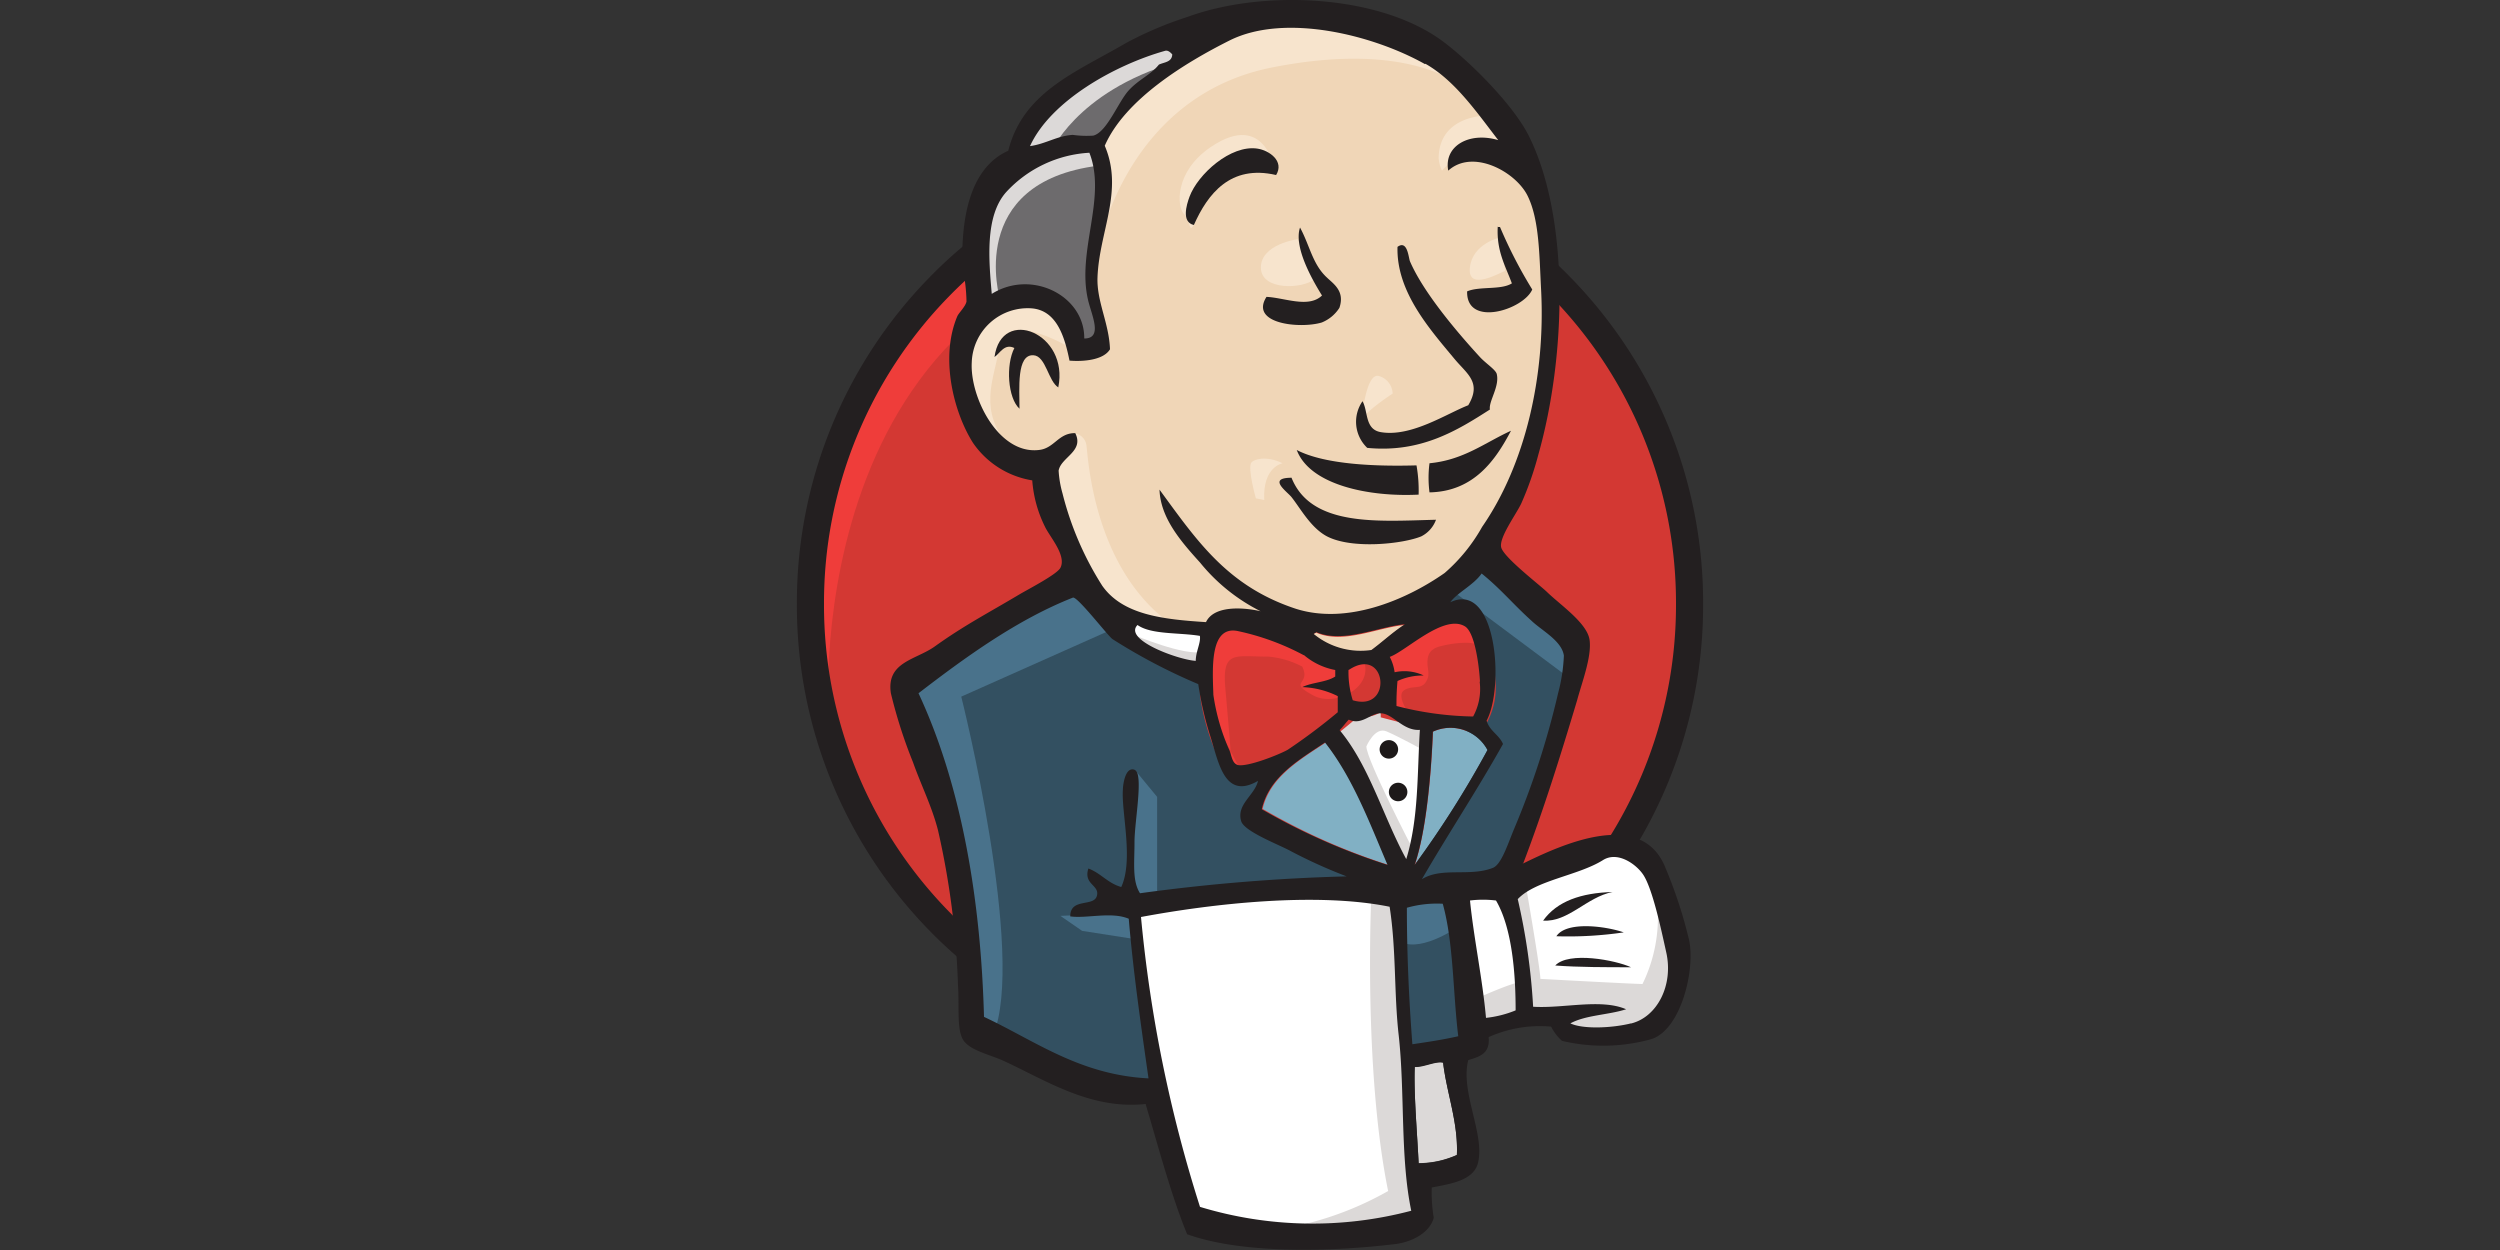 <svg id="Layer_1" data-name="Layer 1" xmlns="http://www.w3.org/2000/svg" viewBox="0 0 200 100"><rect x="0" y="0" width="200" height="100" fill="#333333" stroke="none"/><title>technology-jenkins</title><g id="g10"><g id="g3393"><path id="path22" d="M135.16,48.19c0,19.81-15.74,35.87-35.16,35.87S64.84,68,64.84,48.19,80.58,12.31,100,12.31s35.16,16.06,35.16,35.88" style="fill:#d33833;fill-rule:evenodd"/><path id="path24" d="M66.28,57.07s-2.55-37.41,32-38.48l-2.42-4L77.12,20.86,71.77,27l-4.69,9L64.4,46.38l.8,6.95" style="fill:#ef3d3a"/><path id="path26" d="M75.92,23.71a35.05,35.05,0,0,0-10,24.61h0a35.05,35.05,0,0,0,10,24.61h0A33.63,33.63,0,0,0,100,83.11h0a33.63,33.63,0,0,0,24.08-10.18h0a35.05,35.05,0,0,0,10-24.61h0a35.05,35.05,0,0,0-10-24.61h0A33.62,33.62,0,0,0,100,13.54h0A33.62,33.62,0,0,0,75.92,23.71ZM74.36,74.45A37.21,37.21,0,0,1,63.75,48.32h0A37.21,37.21,0,0,1,74.36,22.19h0A35.79,35.79,0,0,1,100,11.36h0a35.79,35.79,0,0,1,25.64,10.83h0a37.21,37.21,0,0,1,10.61,26.13h0a37.21,37.21,0,0,1-10.61,26.13h0A35.79,35.79,0,0,1,100,85.28h0A35.79,35.79,0,0,1,74.36,74.45h0" style="fill:#231f20"/><path id="path28" d="M114.8,48.39l-5.36.8-7.23.8-4.69.13L93,50l-3.48-1.07-3.08-3.34L84,38.77l-.53-1.47-3.22-1.07-1.87-3.08L77,28.75l1.47-3.88L82,23.67,84.8,25l1.34,2.94,1.6-.26.54-.67-.54-3.07-.13-3.88.8-5.34,0-3.06,2.45-3.89L95.11,4.7l7.5-3.21,8.31,1.2,7.23,5.21,3.35,5.35,2.14,3.87.54,9.62L122.57,35l-2.95,7.34-2.81,3.88" style="fill:#f0d6b7;fill-rule:evenodd"/><path id="path30" d="M110.25,71.5l-19.16.8v3.21L92.7,86.73l-.8.94L78.5,83.12l-.93-1.6-1.34-15.1-3.08-9.08-.67-2.14,10.71-7.35,3.35-1.33,2.95,3.6L92,52.39l3,.94,1.34.4,1.6,7,1.21,1.47,3.08-1.07-2.14,4.14,11.65,5.48-1.47.8" style="fill:#335061;fill-rule:evenodd"/><path id="path32" d="M78.5,24.87,82,23.67,84.8,25l1.34,2.94,1.6-.26.41-1.61L87.34,23l.81-7.35-.67-4,2.41-2.8L95.11,4.7l-1.47-2L86.27,6.3,83.19,8.7l-1.74,3.75-2.68,3.6L78,20.33l.53,4.54" style="fill:#6d6b6d;fill-rule:evenodd"/><path id="path34" d="M84,12.31S86,7.37,94,5s.4-1.73.4-1.73l-8.7,3.34L82.39,9.91l-1.48,2.67L84,12.31" style="fill:#dcd9d8;fill-rule:evenodd"/><path id="path36" d="M80,23.94s-2.82-9.36,7.9-10.69l-.4-1.61-7.37,1.74L78,20.33l.53,4.54L80,23.94" style="fill:#dcd9d8;fill-rule:evenodd"/><path id="path38" d="M84.26,36.36,86,34.67a1.12,1.12,0,0,1,.92,1c.13.94.54,9.36,6.3,13.9.52.41-4.29-.67-4.29-.67l-4.29-6.68" style="fill:#f7e4cd;fill-rule:evenodd"/><path id="path40" d="M108.91,33.82s.31-4.05,1.4-3.74a1.51,1.51,0,0,1,1.1,1.41s-2.66,1.71-2.5,2.33" style="fill:#f7e4cd;fill-rule:evenodd"/><path id="path42" d="M120,19s-2.2.47-2.41,2.41,2.41.4,2.82.26" style="fill:#f7e4cd"/><path id="path44" d="M103.82,19.13s-2.95.4-2.95,2.27,3.35,1.73,4.29.93" style="fill:#f7e4cd"/><path id="path46" d="M85.6,27.81s-5.09-3.07-5.62-.13-1.75,5.07.8,8.15L79,35.29l-1.61-4.14-.53-4L80,23.94l3.48.26,2,1.61.13,2" style="fill:#f7e4cd;fill-rule:evenodd"/><path id="path48" d="M88,19.39s2.28-11.75,13.8-14c9.48-1.87,14.46.41,16.34,2.54,0,0-8.44-10-16.48-6.94S87.74,9.64,87.88,13.25A55,55,0,0,1,88,19.39" style="fill:#f7e4cd;fill-rule:evenodd"/><path id="path50" d="M119.09,9.24s-3.89-.13-4,3.34a2.66,2.66,0,0,0,.27,1.07s3.08-3.48,5-1.61" style="fill:#f7e4cd;fill-rule:evenodd"/><path id="path52" d="M102.08,14s-.67-5.33-5.23-2.23c-2.94,2-2.68,4.81-2.14,5.34s.39,1.61.8.87.27-3.14,1.74-3.81,3.89-1.41,4.83-.17" style="fill:#f7e4cd;fill-rule:evenodd"/><path id="path54" d="M89.49,50.12,76.9,55.73s5.22,20.71,2.54,27.13l-1.87-.67-.14-7.88L74,59.34,72.48,55.2,85.6,46.38l3.89,3.74" style="fill:#49728b;fill-rule:evenodd"/><path id="path56" d="M90.78,61.58l1.79,2.17v8H90.42s-.26-5.61-.26-6.28.26-3.07.26-3.07" style="fill:#49728b;fill-rule:evenodd"/><path id="path58" d="M90.83,73l-6,.27,1.74,1.2,4.29.67" style="fill:#49728b;fill-rule:evenodd"/><path id="path60" d="M111.45,71.63l5-.13,1.2,12.29-5.09.67-1.07-12.83" style="fill:#335061;fill-rule:evenodd"/><path id="path62" d="M112.79,71.63l7.5-.4s3.08-7.75,3.08-8.15,2.68-11.22,2.68-11.22l-6-6.28-1.2-1.07-3.22,3.21V60.14l-2.81,11.49" style="fill:#335061;fill-rule:evenodd"/><path id="path64" d="M116.14,70.7l-4.69.93.67,3.75c1.74.8,4.69-1.34,4.69-1.34" style="fill:#49728b;fill-rule:evenodd"/><path id="path66" d="M116.27,47.32l9.38,7,.27-3.21-7.1-6.55-2.55,2.81" style="fill:#49728b;fill-rule:evenodd"/><path id="path68" d="M95.47,98,92.7,86.73l-1.38-8.28-.23-6.15,12.55-.66h7.81l-.71,14L112,96.49l-.14,2-10.18.8L95.47,98" style="fill:#fff;fill-rule:evenodd"/><path id="path70" d="M109.71,71.5s-.67,13.9,1.34,23.78a25.65,25.65,0,0,1-9.91,3.21l11.25-.4,1.34-.8-1.61-21.91-.4-4.68" style="fill:#dcd9d8;fill-rule:evenodd"/><path id="path72" d="M117.84,82.73l5.22-1.47,9.92-.54,1.47-4.54-2.68-7.88-3.08-.41-4.29,1.34-4.11,2-2.18-.4-1.7.67" style="fill:#fff;fill-rule:evenodd"/><path id="path74" d="M117.75,80.05s3.48-1.6,4-1.47l-1.47-7.35,1.74-.66s1.21,6.94,1.21,7.74c0,0,7.5.41,8.17.41a12.18,12.18,0,0,0,1.2-6.28l1.48,4.27.13,2.41-2.14,3.2-2.41.54-4-.14L124.31,81l-4.69.66-1.47.54" style="fill:#dcd9d8;fill-rule:evenodd"/><path id="path76" d="M112.48,70.57l-2.94-7.49-3.08-4.4s.67-1.88,1.6-1.88h3.08l3,1.07-.27,5-1.34,7.75" style="fill:#fff"/><path id="path78" d="M113.06,68s-3.75-7.22-3.75-8.29c0,0,.67-1.6,1.61-1.2S113.86,60,113.86,60V57.47l-4.55-.93-3.08.4,5.22,12.29,1.07.13" style="fill:#dcd9d8;fill-rule:evenodd"/><path id="path80" d="M96.68,50.39,93,50l-3.48-1.07v1.2L91.19,52l5.35,2.41" style="fill:#fff"/><path id="path82" d="M90.69,50.79s4.15,1.74,5.49,1.34l.14,1.6-3.75-.8-2.28-1.6.4-.54" style="fill:#dcd9d8;fill-rule:evenodd"/><path id="path84" d="M117.83,57.26a26,26,0,0,1-6.13-.84,19.23,19.23,0,0,1,.08-2,4.87,4.87,0,0,1,2.1-.44,3.64,3.64,0,0,0-2.33-.26,3.78,3.78,0,0,0-.39-1.23c1.28-.45,4.3-3.43,6-2.45.81.47,1.15,3.16,1.22,4.46a4.58,4.58,0,0,1-.54,2.75" style="fill:#d33833;fill-rule:evenodd"/><path id="path86" d="M117.83,57.26a26,26,0,0,1-6.13-.84,19.23,19.23,0,0,1,.08-2,4.87,4.87,0,0,1,2.1-.44,3.64,3.64,0,0,0-2.33-.26,3.78,3.78,0,0,0-.39-1.23c1.28-.45,4.3-3.43,6-2.45.81.47,1.15,3.16,1.22,4.46A4.58,4.58,0,0,1,117.83,57.26Z" style="fill:none;stroke:#d33833;stroke-miterlimit:5;stroke-width:2.5px"/><path id="path88" d="M107,53.55c0,.18,0,.35,0,.52-.71.47-1.86.46-2.64.85a6.85,6.85,0,0,1,2.84.72c0,.43,0,.86,0,1.29a47.47,47.47,0,0,1-4,3c-.73.39-3.27,1.4-4,1.22-.43-.1-.47-.64-.65-1.14a16.71,16.71,0,0,1-1.3-4.47c-.09-2.07-.3-5.54,1.93-5.11a20,20,0,0,1,5.31,1.93A5.39,5.39,0,0,0,107,53.55" style="fill:#d33833;fill-rule:evenodd"/><path id="path90" d="M107,53.55c0,.18,0,.35,0,.52-.71.47-1.86.46-2.64.85a6.85,6.85,0,0,1,2.84.72c0,.43,0,.86,0,1.29a47.47,47.47,0,0,1-4,3c-.73.39-3.27,1.4-4,1.22-.43-.1-.47-.64-.65-1.14a16.71,16.71,0,0,1-1.3-4.47c-.09-2.07-.3-5.54,1.93-5.11a20,20,0,0,1,5.31,1.93A5.39,5.39,0,0,0,107,53.55Z" style="fill:none;stroke:#d33833;stroke-miterlimit:5;stroke-width:2.5px"/><path id="path92" d="M108.25,56a7.52,7.52,0,0,1-.34-2.43c3-2,3.58,3.45.34,2.43" style="fill:#d33833;fill-rule:evenodd"/><path id="path94" d="M108.25,56a7.52,7.52,0,0,1-.34-2.43C110.93,51.58,111.49,57,108.25,56Z" style="fill:none;stroke:#d33833;stroke-miterlimit:5;stroke-width:2.5px"/><path id="path96" d="M112.62,56.94s-.94-1.34-.27-1.74,1.34,0,1.74-.67,0-1.07.13-1.87.81-.93,1.48-1.07,2.54-.4,2.81.27l-.8-2.4-1.61-.54L111,51.86l-.27,1.47v2.94" style="fill:#ef3d3a;fill-rule:evenodd"/><path id="path98" d="M98.55,61.35q-.24-3.14-.52-6.25c-.28-3.11.75-2.57,3.45-2.57a7.12,7.12,0,0,1,2.7.8c.73,1.49-1.22,1.16.84,2.28,1.74,1,4.82-.57,4.11-2.68-.39-.47-2-.15-2.64-.45l-3.14-1.63c-1.33-.69-4.41-1.69-5.83-.73-3.59,2.44.23,8.54,1.51,11.08" style="fill:#ef3d3a;fill-rule:evenodd"/><path id="path100" d="M102.08,14c-3.65-.85-5.47,1.52-6.57,4-1-.23-.6-1.58-.35-2.26.66-1.79,3.29-4.18,5.44-3.85.93.14,2.18,1,1.48,2.13" style="fill:#231f20;fill-rule:evenodd"/><path id="path102" d="M119.86,18.16H120a37.16,37.16,0,0,0,2.58,5c-.7,1.62-5.28,3.06-5.21.15,1-.43,2.7-.09,3.58-.64-.51-1.39-1.24-2.58-1.13-4.54" style="fill:#231f20;fill-rule:evenodd"/><path id="path104" d="M104,18.2c.78,1.43,1,2.94,2.15,4,.5.49,1.47,1.08,1,2.43a3,3,0,0,1-1.41,1.17c-1.74.52-5.8.11-4.42-2.05,1.43.06,3.37.93,4.44-.11-.82-1.32-2.29-3.92-1.75-5.46" style="fill:#231f20;fill-rule:evenodd"/><path id="path106" d="M119.21,32.75c-2.62,1.68-5.54,3.5-9.83,3.08A2.88,2.88,0,0,1,109,32.1c.46.79.17,2.25,1.46,2.47,2.43.42,5.27-1.48,7-2.15,1.09-1.82-.09-2.5-1.07-3.67-2-2.41-4.69-5.4-4.59-9,.81-.59.88.89,1,1.16,1.05,2.44,3.68,5.57,5.6,7.66.47.51,1.25,1,1.34,1.35.24,1-.65,2.17-.55,2.83" style="fill:#231f20;fill-rule:evenodd"/><path id="path108" d="M84.68,31c-.82-.47-1-2.52-2-2.58-1.37-.09-1.12,2.67-1.12,4.28-.94-.86-1.11-3.5-.41-4.86-.8-.39-1.15.43-1.59.72.56-4.1,6-1.91,5.1,2.44" style="fill:#231f20;fill-rule:evenodd"/><path id="path110" d="M120.88,34.46c-1.22,2.31-2.94,4.86-6.52,4.93a9,9,0,0,1,0-2.33c2.74-.26,4.43-1.65,6.52-2.6" style="fill:#231f20;fill-rule:evenodd"/><path id="path112" d="M103.74,36c2.28,1.19,6.48,1.32,9.58,1.23a11.5,11.5,0,0,1,.17,2.34c-4,.2-8.7-.78-9.75-3.57" style="fill:#231f20;fill-rule:evenodd"/><path id="path114" d="M103.31,38.19c1.57,4,7,3.5,11.57,3.39a2.41,2.41,0,0,1-1.18,1.33c-1.46.6-5.51,1.05-7.54,0-1.29-.68-2.12-2.23-2.83-3.13-.34-.44-2-1.56,0-1.56" style="fill:#231f20;fill-rule:evenodd"/><path id="path116" d="M119,60a80.12,80.12,0,0,1-5.82,9.2c.92-2.7,1.32-7.22,1.46-10.67A3.36,3.36,0,0,1,119,60" style="fill:#81b0c4;fill-rule:evenodd"/><path id="path118" d="M129,71.36c-2.07.41-3.53,2.42-5.55,2.29,1.11-1.56,3.06-2.22,5.55-2.29" style="fill:#231f20;fill-rule:evenodd"/><path id="path120" d="M129.9,74.59a30.36,30.36,0,0,1-5.39.31c.81-1.23,3.94-.81,5.39-.31" style="fill:#231f20;fill-rule:evenodd"/><path id="path122" d="M130.48,77.38c-1.89,0-4.25,0-6.06-.14,1.07-1.15,4.83-.43,6.06.14" style="fill:#231f20;fill-rule:evenodd"/><path id="path124" d="M115.45,85c.27,2.38,1.22,4.79,1.1,7.39a7.55,7.55,0,0,1-3.06.66c-.1-2.21-.4-5.6-.31-7.71.69,0,1.71-.49,2.27-.34" style="fill:#dcd9d8;fill-rule:evenodd"/><path id="path126" d="M112.39,50c-1,.62-1.77,1.39-2.68,2.06a5.91,5.91,0,0,1-4.64-1.31c0-.09.18-.05.18-.16,2.18,1,4.94-.4,7.14-.59" style="fill:#f0d6b7;fill-rule:evenodd"/><path id="path128" d="M101,64.74c.59-2.58,2.93-3.92,5.06-5.34,2.19,2.78,3.53,6.35,5,9.79a50.74,50.74,0,0,1-10-4.45" style="fill:#81b0c4;fill-rule:evenodd"/><path id="path130" d="M113.18,85.36c-.09,2.11.21,5.5.31,7.71a7.55,7.55,0,0,0,3.06-.66c.12-2.6-.83-5-1.1-7.39C114.89,84.87,113.87,85.41,113.18,85.36Zm-21.9-12A109.8,109.8,0,0,0,96,96.55a30.91,30.91,0,0,0,16.9.31c-.89-4.26-.5-9.43-1-14-.39-3.41-.19-6.84-.73-10.32C105.3,71.35,97,72.29,91.28,73.36Zm21.27-.74c0,3.66.16,7.26.44,10.92,1.41-.21,2.36-.35,3.67-.64-.43-3.52-.37-7.48-1.24-10.6A8.77,8.77,0,0,0,112.55,72.62Zm7.13-.58a8.51,8.51,0,0,0-2.08,0c.3,3,1,6.27,1.28,9.39a8.75,8.75,0,0,0,2.37-.6c0-2.74-.24-6.52-1.57-8.79Zm10.8,9.84c2.09-.51,3.41-3.06,2.82-5.69-.39-1.76-1.09-5.08-1.84-6.21-.55-.83-2.05-1.93-3.24-1.16-2,1.24-5.38,1.6-6.8,3.11a50.77,50.77,0,0,1,1.23,8.61c2.43.15,5.42-.67,7.44.2-1.41.46-3.24.46-4.46,1.13,1,.48,3.33.38,4.85,0ZM111,69.19c-1.46-3.44-2.8-7-5-9.79-2.13,1.42-4.47,2.76-5.06,5.34A50.74,50.74,0,0,0,111,69.19Zm3.63-10.67c-.14,3.45-.54,8-1.46,10.67A80.12,80.12,0,0,0,119,60,3.36,3.36,0,0,0,114.66,58.52Zm-4.11-1.45c-.83-.09-1.54,1-2.62.5-.25.27-.47.57-.73.84,2.39,2.87,3.48,6.94,5.33,10.32,1-3.24.87-6.8,1.09-10.34C112.26,58.48,111.5,57.17,110.55,57.07Zm-2.64-3.48a7.52,7.52,0,0,0,.34,2.43C111.49,57,110.93,51.58,107.91,53.59Zm-3.59-1.18A20,20,0,0,0,99,50.48c-2.23-.43-2,3-1.93,5.11a16.71,16.71,0,0,0,1.3,4.47c.18.5.22,1,.65,1.14.77.18,3.31-.83,4-1.22a47.47,47.47,0,0,0,4-3c0-.43,0-.86,0-1.29a6.85,6.85,0,0,0-2.84-.72c.78-.39,1.93-.38,2.64-.85,0-.17,0-.34,0-.52A5.39,5.39,0,0,1,104.32,52.41ZM91,50c-1.16,1.18,3.25,2.78,4.66,2.87,0-.75.42-1.45.33-2C94.3,50.59,92.1,50.78,91,50Zm14.28.56c0,.11-.15.07-.18.16A5.91,5.91,0,0,0,109.71,52c.91-.67,1.72-1.44,2.68-2.06C110.19,50.15,107.43,51.51,105.25,50.55Zm13.12,4c-.07-1.3-.41-4-1.22-4.46-1.69-1-4.71,2-6,2.45a3.78,3.78,0,0,1,.39,1.23,3.64,3.64,0,0,1,2.33.26,4.87,4.87,0,0,0-2.1.44,19.23,19.23,0,0,0-.08,2,26,26,0,0,0,6.13.84A4.58,4.58,0,0,0,118.37,54.51ZM89,51.13c-.37-.26-2.83-3.46-3.17-3.32-4.45,1.75-8.62,4.78-12.35,7.65,3.55,7.6,5,16.91,5.24,25.89,4.07,1.9,7.64,4.64,13.16,4.92-.64-4.51-1.22-8.53-1.58-12.77-1.39-.59-3.38,0-4.68-.19,0-1.56,2-.68,2.15-1.73.13-.79-1.1-.85-.7-2.1,1,.37,1.55,1.18,2.63,1.48,1-2.15,0-6,.13-7.78,0-.33.17-1.87.93-1.6s0,4.09,0,5.79-.19,3.1.44,4.09a149.62,149.62,0,0,1,16.53-1.35,41,41,0,0,1-4.43-2c-.9-.51-3.72-1.56-4-2.4-.42-1.36,1.08-2.08,1.34-3.24C98,64,97.5,61.08,96.86,59a27.31,27.31,0,0,1-1-4.27A46.17,46.17,0,0,1,89,51.13Zm27-2.94c3.71-1.79,4.38,6.72,2.93,9.46.22.82,1,1.13,1.31,1.87-2.07,3.7-4.37,7.16-6.49,10.82,1.58-1,3.82-.18,5.68-.91.67-.27,1.16-1.81,1.67-3.05a66.39,66.39,0,0,0,3.55-10.93,13.76,13.76,0,0,0,.46-3c-.16-1.18-1.76-2-2.58-2.78-1.5-1.35-2.44-2.53-4-3.79-.64.93-2,1.56-2.52,2.32ZM80.52,15.34c-1.77,1.94-1.4,5.58-1.18,8.17,3.2-2,7.44.16,7.4,3.57,1.53,0,.57-1.9.3-3.1-.91-3.92,1.52-8.17.11-11.76a9.78,9.78,0,0,0-6.63,3.12ZM93.19,4.07c-4,1.13-9.14,4-10.79,7.62,1.27-.18,2.16-.82,3.42-.9a8,8,0,0,0,1.64.06c1.09-.27,2-2.7,2.83-3.61S92.05,6,92.71,5.17c.42-.2,1.05-.19,1.07-.82C93.6,4.15,93.41,4,93.19,4.07ZM114,5.13c-4.16-2.34-11.2-4.1-15.62-1.9C94.85,5,90,7.94,88.38,11.66c1.54,3.6-.45,6.89-.58,10.53-.07,1.94.92,3.64,1,5.75-.52.87-2.13,1-3.24.91-.38-1.87-1-4-3-4.18A4.48,4.48,0,0,0,77.74,29c-.15,2.77,2.13,7.36,5.36,7,1.25-.12,1.56-1.37,2.92-1.35.73,1.46-1.14,1.92-1.33,3A8.41,8.41,0,0,0,85,39.47a25.15,25.15,0,0,0,3.18,7.39c1.64,2.33,4.85,2.69,8.3,2.91.62-1.32,2.89-1.21,4.37-.87A14.73,14.73,0,0,1,96,45c-1.57-1.73-3.16-3.58-3.24-5.83,3,4.1,5.42,7.69,10.81,9.5,4.09,1.36,8.86-.63,12-2.83a13.79,13.79,0,0,0,3-3.69c3.46-5,5.07-12.06,4.72-18.93-.15-2.84-.14-5.66-1.09-7.57s-4.37-3.78-6.34-2c-.37-1.94,1.64-3.14,4-2.44-1.68-2.17-3.44-4.76-5.83-6.11Zm7.75,64c3.25-1.61,9.32-4.34,11.36,0a36.71,36.71,0,0,1,2,6c.55,2.33-.6,7.23-3,8a14.31,14.31,0,0,1-7.15.14,3.89,3.89,0,0,1-.87-1.14,10,10,0,0,0-5,.84c.14,1.35-.77,1.57-1.63,1.84-.64,2.51,1.27,5.79.81,8.08C118,94.46,116,94.71,114.54,95a12.35,12.35,0,0,0,.16,2.42c-.33,1.25-1.85,2-3.28,2.13-4.73.56-11.9.82-16.45-.81-1.27-3.1-2.27-6.88-3.32-10.42-4.43.47-8-1.91-11.4-3.47C79.08,84.33,77.46,84,77,83.1s-.25-2.62-.36-4.25a64.74,64.74,0,0,0-1.6-12.43c-.49-1.91-1.35-3.6-2-5.44a39.26,39.26,0,0,1-1.77-5.52c-.38-2.52,2-2.66,3.52-3.75,2.36-1.69,4.2-2.63,6.75-4.15.76-.45,3-1.6,3.29-2.13.52-1-.88-2.51-1.25-3.33a9.92,9.92,0,0,1-1-3.67,7.12,7.12,0,0,1-4.74-3C76.3,33,75.18,28.64,76.58,25.31c.11-.27.66-.78.74-1.19A13.44,13.44,0,0,0,77,21.43c-.15-4.33.74-8.07,3.66-9.37,1.19-4.72,5.44-6.29,9.44-8.63a29.21,29.21,0,0,1,4.85-2.06c6.11-2.25,15.49-1.83,20.56,2,2.15,1.62,5.58,5.05,6.81,7.53,3.25,6.55,3,17.49.75,25.46a25.7,25.7,0,0,1-1.37,3.92c-.43.9-1.77,2.7-1.61,3.49s3.06,3,3.68,3.6c1.11,1.07,3.23,2.5,3.4,3.85s-.63,3.41-1,4.8c-1.39,4.64-2.74,8.93-4.32,13.07" style="fill:#231f20;fill-rule:evenodd"/><path id="path132" d="M100.11,37c.18-.24,1.15-.59,2.5.06,0,0-1.61.27-1.47,2.94l-.67-.13s-.69-2.43-.36-2.87" style="fill:#f7e4cd;fill-rule:evenodd"/><path id="path134" d="M111.85,59.94a.74.74,0,1,1-.73-.73.74.74,0,0,1,.73.73" style="fill:#1d1919;fill-rule:evenodd"/><path id="path136" d="M112.59,63.35a.74.74,0,1,1-.74-.73.74.74,0,0,1,.74.73" style="fill:#1d1919;fill-rule:evenodd"/></g></g></svg>